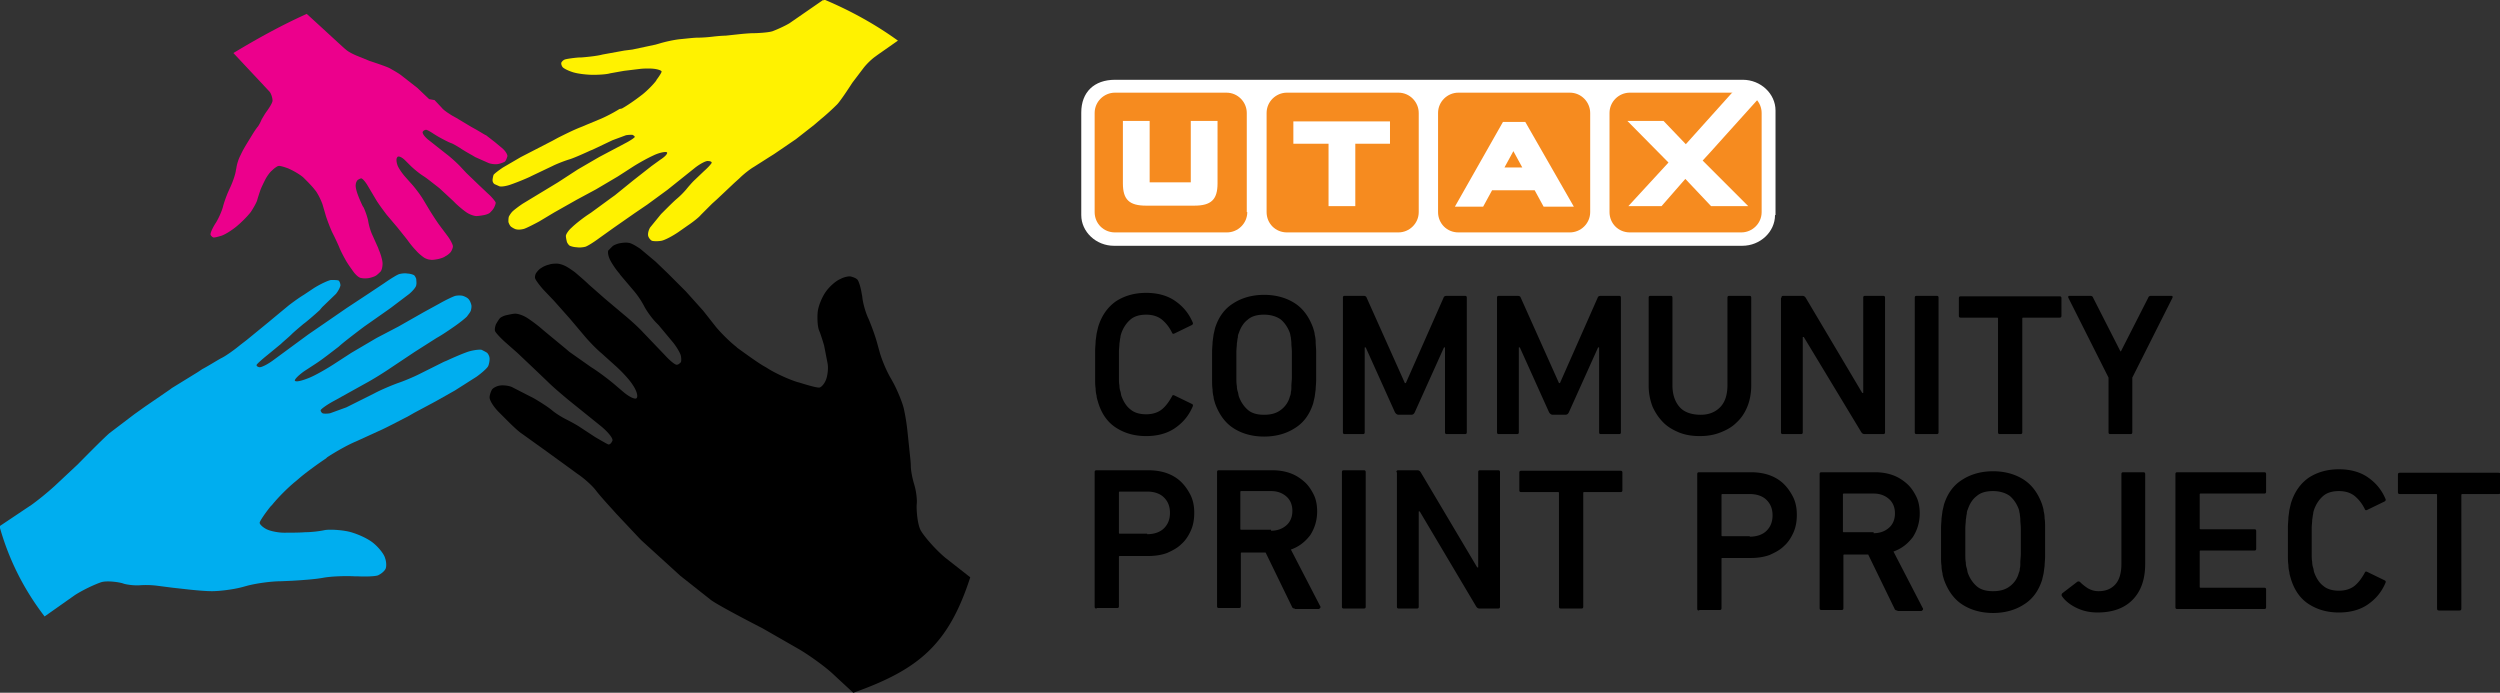 <?xml version="1.0" encoding="UTF-8"?> <svg xmlns="http://www.w3.org/2000/svg" xmlns:xlink="http://www.w3.org/1999/xlink" viewBox="0 0 504.5 139.8"><rect x="0" y="0" width="504.5" height="139.8" fill="#333333" stroke="none"/><path d="M221.3 122.8c-.3 0-.4-.1-.4-.4V95.3c0-.3.1-.4.4-.4h10.5c1.3 0 2.6.2 3.7.6s2.1 1 2.9 1.8 1.4 1.7 1.9 2.7c.5 1.1.7 2.2.7 3.5s-.2 2.5-.7 3.6-1.1 2-1.9 2.7c-.8.8-1.8 1.3-2.9 1.8-1.1.4-2.4.6-3.7.6H226c-.2 0-.2.1-.2.2v9.9c0 .3-.1.4-.4.4h-4.1zm10.2-15c1.4 0 2.6-.4 3.4-1.2s1.2-1.8 1.2-3.1-.4-2.3-1.2-3.1-2-1.2-3.4-1.2H226c-.2 0-.2.1-.2.2v8.1c0 .2.1.2.2.2h5.5zm29.8 15c-.3 0-.5-.1-.6-.4l-5.3-10.9h-4.8c-.2 0-.2.1-.2.2v10.6c0 .3-.1.4-.4.4h-4c-.3 0-.4-.1-.4-.4v-27c0-.3.1-.4.4-.4h10.8c1.3 0 2.5.2 3.6.6s2 1 2.8 1.7 1.4 1.6 1.9 2.6.7 2.2.7 3.4c0 1.8-.5 3.4-1.4 4.8-1 1.3-2.2 2.3-3.9 2.9l5.9 11.4c.1.1.1.3 0 .4s-.2.2-.3.2h-4.8zm-4.8-15.7c1.3 0 2.3-.4 3.1-1.1s1.2-1.7 1.2-2.9-.4-2.2-1.2-2.9-1.8-1.1-3.1-1.1h-6c-.2 0-.2.1-.2.2v7.4c0 .2.1.2.2.2h6zm14.3-11.8c0-.3.1-.4.4-.4h4c.3 0 .4.1.4.4v27.1c0 .3-.1.4-.4.4h-4c-.3 0-.4-.1-.4-.4V95.3zm11 0c0-.3.1-.4.4-.4h3.8c.3 0 .5.1.7.4l11.4 19.2h.2V95.3c0-.3.1-.4.4-.4h3.6c.3 0 .4.1.4.4v27.1c0 .3-.1.4-.4.4h-3.7c-.3 0-.5-.1-.7-.4l-11.4-19.2h-.2v19.2c0 .3-.1.4-.4.4h-3.6c-.3 0-.4-.1-.4-.4V95.3zm33.2 27.5c-.3 0-.4-.1-.4-.4V99.5c0-.2-.1-.2-.2-.2H307c-.3 0-.4-.1-.4-.4v-3.5c0-.3.1-.4.4-.4h20c.3 0 .4.1.4.4v3.5c0 .3-.1.4-.4.4h-7.3c-.2 0-.2.1-.2.2v22.9c0 .3-.1.4-.4.4H315zm27.9.4c-.3 0-.4-.1-.4-.4V95.7c0-.3.1-.4.4-.4h10.5c1.3 0 2.6.2 3.7.6s2.1 1 2.9 1.8 1.4 1.7 1.9 2.7c.5 1.1.7 2.2.7 3.5s-.2 2.5-.7 3.6-1.1 2-1.9 2.7c-.8.8-1.8 1.3-2.9 1.8-1.1.4-2.4.6-3.7.6h-5.8c-.2 0-.2.1-.2.2v9.9c0 .3-.1.4-.4.4h-4.1zm10.2-14.9c1.4 0 2.6-.4 3.4-1.2s1.2-1.8 1.2-3.1-.4-2.3-1.2-3.1-2-1.2-3.4-1.2h-5.5c-.2 0-.2.1-.2.2v8.1c0 .2.1.2.2.2h5.5zm29.8 14.9c-.3 0-.5-.1-.6-.4l-5.3-10.9h-4.8c-.2 0-.2.1-.2.2v10.6c0 .3-.1.4-.4.4h-4c-.3 0-.4-.1-.4-.4v-27c0-.3.1-.4.4-.4h10.8c1.3 0 2.5.2 3.6.6s2 1 2.8 1.7 1.4 1.6 1.9 2.6.7 2.2.7 3.4c0 1.8-.5 3.4-1.4 4.8-1 1.3-2.2 2.3-3.9 2.9l5.9 11.4c.1.1.1.3 0 .4s-.2.2-.3.2h-4.8zm-4.8-15.6c1.3 0 2.3-.4 3.1-1.1s1.2-1.7 1.2-2.9-.4-2.2-1.2-2.9-1.8-1.1-3.1-1.1h-6c-.2 0-.2.1-.2.2v7.4c0 .2.1.2.2.2h6zm24.1 16.1c-2.4 0-4.5-.6-6.2-1.7s-2.9-2.8-3.7-5c-.1-.4-.3-.9-.3-1.3-.1-.4-.2-.9-.2-1.5-.1-.6-.1-1.3-.1-2v-5.6c0-.8.1-1.5.1-2l.2-1.5.3-1.3c.7-2.2 1.9-3.9 3.7-5 1.7-1.1 3.8-1.7 6.2-1.7s4.5.6 6.2 1.7 2.9 2.8 3.7 5c.1.4.3.9.3 1.3.1.4.2.9.2 1.5.1.6.1 1.3.1 2v5.6c0 .8-.1 1.5-.1 2l-.2 1.5-.3 1.3c-.7 2.2-1.9 3.9-3.7 5-1.7 1.1-3.8 1.7-6.2 1.7zm0-4.4c1.4 0 2.5-.3 3.4-1 .8-.6 1.5-1.5 1.8-2.7.1-.2.2-.5.2-.9.1-.3.1-.7.1-1.2s.1-1.1.1-1.8v-5c0-.7-.1-1.3-.1-1.8s-.1-.9-.1-1.2c-.1-.3-.1-.6-.2-.9-.4-1.1-1-2-1.8-2.7-.8-.6-2-1-3.4-1s-2.5.3-3.3 1c-.8.6-1.4 1.5-1.8 2.7-.1.2-.2.5-.2.9-.1.3-.1.7-.2 1.2 0 .5-.1 1.1-.1 1.8v5c0 .7 0 1.3.1 1.8a3.73 3.73 0 0 0 .2 1.2c.1.3.1.6.2.9.4 1.1 1 2 1.8 2.7s1.9 1 3.3 1zm13.9 1a.47.47 0 0 1 .1-.6l3-2.3a.47.47 0 0 1 .6.1c.4.4.9.8 1.5 1.2.7.4 1.4.6 2.2.6 1.5 0 2.6-.5 3.4-1.4s1.2-2.3 1.2-4.1V95.7c0-.3.1-.4.4-.4h4c.3 0 .4.1.4.4v18.1c0 3.2-.9 5.6-2.6 7.3s-4.1 2.5-7 2.5c-1.6 0-3-.3-4.4-1-1.2-.6-2.2-1.4-2.8-2.3zM439 95.7c0-.3.1-.4.4-.4h17.5c.3 0 .4.1.4.4v3.5c0 .3-.1.4-.4.4h-12.8c-.2 0-.2.1-.2.2v6.8c0 .2.1.2.2.2h10.8c.3 0 .4.1.4.4v3.5c0 .3-.1.4-.4.4h-10.8c-.2 0-.2.1-.2.2v7.1c0 .2.1.2.2.2h12.8c.3 0 .4.1.4.4v3.5c0 .3-.1.4-.4.4h-17.5c-.3 0-.4-.1-.4-.4V95.7z"></path><use xlink:href="#B"></use><path d="M492.2 123.2c-.3 0-.4-.1-.4-.4V99.9c0-.2-.1-.2-.2-.2h-7.3c-.3 0-.4-.1-.4-.4v-3.5c0-.3.1-.4.4-.4h19.9c.3 0 .4.1.4.4v3.5c0 .3-.1.4-.4.4h-7.3c-.2 0-.2.1-.2.2v22.9c0 .3-.1.4-.4.4h-4.1z"></path><use xlink:href="#B" x="-240.7" y="-35.6"></use><path d="M255.1 88.1c-2.4 0-4.5-.6-6.2-1.7s-2.9-2.8-3.7-5c-.1-.4-.3-.9-.3-1.3-.1-.4-.2-.9-.2-1.5-.1-.6-.1-1.3-.1-2V71c0-.8.1-1.5.1-2l.2-1.5.3-1.3c.7-2.2 1.9-3.9 3.7-5 1.7-1.1 3.8-1.7 6.2-1.7s4.5.6 6.2 1.7 2.9 2.8 3.7 5c.1.4.3.9.3 1.3.1.4.2.9.2 1.5s.1 1.3.1 2v5.6c0 .8-.1 1.5-.1 2l-.2 1.5-.3 1.3c-.7 2.2-1.9 3.9-3.7 5-1.7 1.1-3.8 1.7-6.2 1.7zm0-4.4c1.4 0 2.5-.3 3.4-1 .8-.6 1.5-1.5 1.8-2.7.1-.2.2-.5.2-.9.1-.3.1-.7.1-1.2s.1-1.1.1-1.8v-5c0-.7-.1-1.3-.1-1.8s-.1-.9-.1-1.2c-.1-.3-.1-.6-.2-.9-.4-1.1-1-2-1.8-2.7-.8-.6-2-1-3.4-1s-2.5.3-3.3 1c-.8.6-1.4 1.5-1.8 2.7-.1.2-.2.5-.2.9-.1.3-.1.7-.2 1.2 0 .5-.1 1.1-.1 1.8v5c0 .7 0 1.3.1 1.8a3.73 3.73 0 0 0 .2 1.2c.1.3.1.6.2.9.4 1.1 1 2 1.8 2.7s1.9 1 3.3 1zM271 60.1c0-.3.1-.4.4-.4h3.7c.4 0 .6.1.7.4l7.7 17.2h.2l7.6-17.2c.1-.3.3-.4.7-.4h3.6c.3 0 .4.1.4.4v27.1c0 .3-.1.4-.4.4H292c-.3 0-.4-.1-.4-.4V70.1h-.2l-5.9 13.1c-.2.4-.4.5-.8.5h-2.4c-.4 0-.6-.2-.8-.5l-5.9-13.1h-.2v17.1c0 .3-.1.4-.4.4h-3.6c-.3 0-.4-.1-.4-.4V60.1zm31.1 0c0-.3.1-.4.4-.4h3.7c.4 0 .6.1.7.4l7.7 17.2h.2l7.6-17.2c.1-.3.3-.4.7-.4h3.6c.3 0 .4.1.4.4v27.1c0 .3-.1.4-.4.4h-3.6c-.3 0-.4-.1-.4-.4V70.1h-.2l-5.9 13.1c-.2.4-.4.5-.8.5h-2.4c-.4 0-.6-.2-.8-.5l-5.9-13.1h-.2v17.1c0 .3-.1.4-.4.4h-3.6c-.3 0-.4-.1-.4-.4V60.1zm41.1 23.6c1.6 0 2.9-.5 3.9-1.5s1.5-2.5 1.5-4.5V60.1c0-.3.1-.4.4-.4h4c.3 0 .4.1.4.4v17.7c0 1.6-.3 3.1-.8 4.3s-1.2 2.3-2.2 3.2c-.9.9-2 1.5-3.3 2s-2.6.7-4.1.7-2.8-.2-4.1-.7c-1.2-.5-2.3-1.1-3.2-2s-1.6-1.9-2.2-3.2c-.5-1.3-.8-2.7-.8-4.3V60.1c0-.3.1-.4.4-.4h4c.3 0 .4.1.4.4v17.6c0 1.9.5 3.4 1.5 4.5s2.6 1.5 4.2 1.5zm16.3-23.6c0-.3.1-.4.4-.4h3.8c.3 0 .5.1.7.4l11.4 19.2h.2V60.1c0-.3.1-.4.4-.4h3.6c.3 0 .4.1.4.4v27.1c0 .3-.1.4-.4.4h-3.7c-.3 0-.5-.1-.7-.4L364 68h-.2v19.2c0 .3-.1.4-.4.4h-3.6c-.3 0-.4-.1-.4-.4V60.1zm26.9 0c0-.3.1-.4.4-.4h4c.3 0 .4.1.4.4v27.1c0 .3-.1.4-.4.4h-4c-.3 0-.4-.1-.4-.4V60.1zm17.2 27.5c-.3 0-.4-.1-.4-.4V64.3c0-.2-.1-.2-.2-.2h-7.3c-.3 0-.4-.1-.4-.4v-3.5c0-.3.1-.4.4-.4h19.9c.3 0 .4.1.4.4v3.5c0 .3-.1.4-.4.4h-7.3c-.2 0-.2.1-.2.2v22.9c0 .3-.1.4-.4.4h-4.1zm22.3 0c-.3 0-.4-.1-.4-.4v-11l-8.1-16.1c-.1-.3 0-.4.3-.4h4.1c.3 0 .5.1.6.4l5.5 10.8h.1l5.5-10.8c.1-.3.3-.4.6-.4h4c.3 0 .4.1.3.4l-8.1 16.1v11c0 .3-.1.4-.4.4h-4z"></path><path d="M358.2 43.4c0 3.4-3 6.2-6.6 6.2H224.8c-3.6 0-6.6-2.8-6.6-6.2V22.7c0-4.1 2.6-6.6 6.8-6.6h126.7c3.6 0 6.6 2.8 6.6 6.2v21.1z" fill="#fff"></path><g fill="#f68b1f"><path d="M251.7 42.8c0 2.3-1.9 4.1-4.1 4.1H225c-2.3 0-4.1-1.8-4.1-4.1v-20c0-2.3 1.9-4.1 4.1-4.1h22.5c2.3 0 4.1 1.9 4.1 4.1v20z"></path><use xlink:href="#C"></use><use xlink:href="#C" x="34.6"></use><use xlink:href="#C" x="69.2"></use></g><path d="M244.8 24.4h-4.5v12.4H232V24.4h-5.4V37c0 3.3 1.3 4.5 4.7 4.5h9.7c3.4 0 4.7-1.2 4.7-4.5V24.4h-.9zm34.8.1H261V29h7.1v12.6h5.4V29h7v-4.5zm70.3-6.2l-9.7 10.8-4.5-4.7h-7.3l8.3 8.4-8.1 8.8h6.7l4.8-5.5 5.2 5.5h7.5l-9.2-9.2c.8-.8 7.9-8.8 11.1-12.3.6-.6-2.1-1.6-2.1-1.6h-2.7zm-42.1 6.3h-4.5l-9.7 17.1h5.7l1.8-3.3h8.6l1.8 3.3h6.1l-9.8-17.1zm-4.2 9.2l1.8-3.3 1.8 3.3h-3.6z" fill="#fff"></path><path d="M190.7 112.5c-1.9-1.6-4-4-4.8-5.3-.8-1.2-1-4.6-.9-5.5.1-.8-.1-2.6-.5-3.9s-.7-2.9-.7-3.8c0-.8-.2-2.3-.3-3.4l-.4-3.8a42.3 42.3 0 0 0-.7-4.3c-.3-1.3-1.3-3.7-2.1-5.2l-.5-.9c-.9-1.5-1.9-3.9-2.3-5.4l-.5-1.8c-.4-1.5-1.2-3.6-1.7-4.8-.6-1.2-1.2-3.3-1.3-4.6l-.1-.5c-.2-1.3-.6-2.6-.9-2.9s-.9-.5-1.3-.6-1.4.1-2.1.5c-.8.3-2.1 1.4-2.9 2.5s-1.6 3-1.7 4.3 0 2.9.3 3.6.7 2 1 3l.7 3.6c.2 1 0 2.5-.3 3.3s-.9 1.5-1.3 1.6-2.2-.4-4.1-1l-.4-.1c-1.9-.6-4.7-1.9-6.2-2.9l-.7-.4c-1.5-.9-3.8-2.6-5.2-3.6l-.2-.2c-1.3-1-3.1-2.8-4.1-4l-2.6-3.3-3.5-3.9-3.6-3.6-2.5-2.4-3.1-2.6c-.9-.6-1.9-1.2-2.4-1.2-.5-.1-1.3 0-1.8.1s-1.2.4-1.4.6l-.8.8c-.2.2-.1 1 .2 1.7s1.2 2.1 2 3l.2.3 2.8 3.3a17.39 17.39 0 0 1 2 3c.4.8 1.5 2.4 2.5 3.4l.4.4 3 3.6c.7.9 1.4 2.1 1.5 2.6s.1 1.1 0 1.3c-.2.2-.5.5-.8.5-.3.1-1.4-.8-2.4-1.9l-4.4-4.6c-1-1.1-2.8-2.7-3.9-3.6l-3.8-3.2-3.3-2.9c-.7-.7-1.9-1.7-2.7-2.4-.8-.6-1.7-1.2-2.2-1.4-.4-.2-1.1-.4-1.5-.4s-1.1 0-1.6.2c-.5.1-1.2.4-1.6.7-.4.2-.8.7-1 1s-.3.8-.2 1.1.8 1.3 1.7 2.3l2.1 2.2 3.2 3.6 2.7 3.2c.9 1.1 2.5 2.8 3.7 3.8l3 2.7c1.2 1.1 2.7 2.7 3.3 3.7.7 1 1.1 2.2.8 2.6-.2.4-1.4-.1-2.7-1.2l-2-1.7c-1.2-1-3.2-2.5-4.5-3.3l-4.4-3.1-.7-.6-4-3.3-.6-.5c-1-.9-2.5-2-3.3-2.5s-1.8-.8-2.3-.8-1.3.2-1.8.3-1.1.4-1.3.6-.5.7-.8 1.2c-.2.5-.3 1.1-.2 1.4s1 1.3 2 2.2l2.5 2.2 3.8 3.6 2.3 2.2c1.1 1.1 3 2.7 4.2 3.7l6.7 5.4c1.3 1.1 2.3 2.3 2.2 2.8-.2.5-.5.8-.8.8-.3-.1-1.5-.8-2.7-1.5l-3.2-2.1c-.6-.4-1.9-1.1-2.7-1.5s-2.1-1.2-2.8-1.8-2.4-1.7-3.8-2.5l-.6-.3-3.7-1.9c-.7-.3-1.8-.4-2.4-.3-.7.1-1.4.5-1.6.8s-.5 1.1-.5 1.6c0 .6.8 1.9 1.9 3l1.8 1.8c1.1 1.1 2.3 2.2 2.8 2.5l3.2 2.3 1.4 1 5.1 3.7 1.5 1.1c1.5 1 3.1 2.5 3.7 3.3s2.1 2.5 3.3 3.8l.8.9 4.8 5.1.4.4 7.8 7.1 6.2 4.9c1.8 1.3 10.4 5.7 10.4 5.7l7.5 4.3c2 1.2 5.1 3.4 6.8 5 .1.1 1.5 1.4 4 3.7 13.2-4.7 19.2-9.7 23.6-23.3l-5.1-4z"></path><path d="M166.1 0l-6.8 4.7c-1 .6-2.6 1.3-3.4 1.6-.9.3-3.3.4-3.9.4s-1.9.1-2.8.2l-2.8.3c-.6 0-1.8.1-2.6.2s-2.1.2-3 .2c-.8 0-2.4.2-3.5.3s-3 .5-4.3.9l-.7.2-4.7 1-1.6.2-4.4.8c-1.1.3-3.1.5-4.4.6h-.4c-1.3.1-2.5.3-2.8.4a1.41 1.41 0 0 0-.7.6c-.1.2 0 .6.2.9s1.2.8 2.2 1.1 2.8.5 4 .5 2.8-.1 3.4-.3l2.8-.5 3.3-.4c.9-.1 2.2-.1 2.9 0s1.3.3 1.4.5c.1.1-.4.9-1 1.7l-.1.2c-.6.8-1.9 2.1-2.8 2.8l-.4.3c-.9.7-2.6 1.9-3.7 2.5l-.5.1c-1.1.7-3 1.7-4.3 2.2l-3.6 1.5c-1.3.5-3.3 1.5-4.5 2.1l-1.1.6-6.4 3.3-3.6 2.1c-.9.6-1.8 1.3-1.9 1.5-.1.3-.2.8-.2 1.1s.2.7.5.8l.9.4c.3.1 1.2 0 2.1-.3s2.7-1 4-1.6l.4-.2 4.2-2c1-.5 2.6-1.1 3.6-1.4.9-.3 2.7-1.1 4-1.7l.5-.2 4-1.9 2.7-1c.5-.1 1.1-.1 1.3-.1.2.1.4.2.5.4.1.1-.9.8-2.1 1.4l-5.1 2.7-4.3 2.5-4 2.6-7.1 4.3c-.9.6-1.8 1.3-2.1 1.6s-.6.8-.7 1c-.1.3-.1.7-.1 1.1.1.3.3.8.6 1s.8.5 1.1.5c.4.1 1 0 1.4-.1s1.8-.8 3.1-1.5l3-1.8 4.6-2.6 3.9-2.1 4.4-2.6 3.1-2c1.1-.7 2.9-1.7 4-2.2 1-.5 2.2-.8 2.7-.7.4.1-.1.8-1.2 1.5l-1.8 1.3-3.7 2.9-3.7 3-.7.5-4.1 3-.6.4c-1.2.8-2.7 2-3.3 2.6-.7.6-1.2 1.4-1.2 1.7s.1.8.2 1.2c.1.3.4.7.6.8a4.2 4.2 0 0 0 1.4.3c.6.1 1.3 0 1.7-.1s1.7-.9 2.9-1.8l2.8-2 4.3-3 2.5-1.7 4.1-3 5.5-4.4c1-.8 2.3-1.5 2.7-1.4.5 0 .8.2.7.4s-.7.9-1.5 1.6l-2.1 2c-.4.4-1.1 1.2-1.5 1.7a17.02 17.02 0 0 1-1.9 1.9c-.6.5-1.8 1.7-2.7 2.6l-.5.5-2.2 2.7c-.3.5-.5 1.2-.4 1.7.1.4.5.9.8 1 .4.1 1.2.1 1.8 0 .7-.1 2.2-.9 3.4-1.7l2-1.4c1.2-.8 2.4-1.8 2.6-2.1l2.3-2.3 1-.9 3.5-3.3 1-.9c.9-.9 2.2-1.9 2.9-2.3l3.3-2.1.8-.5 4.1-2.8.3-.2 3.7-2.9 1.4-1.2c1-.8 2.4-2.1 3.2-2.9s3.1-4.4 3.1-4.4l2.2-2.9c.6-.8 1.7-1.9 2.6-2.5.1-.1 1.7-1.2 4.4-3.1-4.3-3.1-9.2-5.9-14.9-8.3 0 .2-.1.2-.2.1z" fill="#fff200"></path><path d="M77.2 53.2c0-.7-.4-2-.8-2.9l-.1-.3-1.3-2.9a11.7 11.7 0 0 1-.7-2.5c-.1-.6-.5-1.8-.9-2.7l-.2-.3a24.9 24.9 0 0 1-1.1-2.6c-.2-.6-.4-1.4-.3-1.8 0-.3.2-.7.4-.9.2-.1.5-.3.7-.3s.7.5 1.2 1.3l1.9 3.2c.5.8 1.4 2 2 2.8l2.2 2.6 2 2.5a17.41 17.41 0 0 0 1.8 2.2c.5.6 1.3 1.2 1.6 1.4s.9.4 1.2.4c.3.1 1 0 1.5-.1s1.2-.3 1.6-.6c.4-.2.9-.6 1.1-.9s.4-.8.4-1.1-.5-1.3-1.1-2.1l-1.5-2c-.6-.8-1.5-2.2-2-3l-1.5-2.5c-.5-.8-1.4-2-2-2.7l-1.6-1.8c-.6-.7-1.3-1.7-1.5-2.3s-.3-1.3 0-1.6c.2-.3.9 0 1.6.7l1 1c.6.6 1.8 1.6 2.6 2.1s2 1.5 2.8 2.1l.5.4 2.7 2.5.4.4c.7.7 1.8 1.6 2.4 2s1.5.7 1.9.7 1.1-.1 1.6-.2 1-.3 1.2-.5.6-.6.8-1 .4-.9.3-1.1-.7-1-1.5-1.7l-1.8-1.7-2.6-2.5-1.4-1.5c-.7-.7-1.8-1.7-2.6-2.3l-3.8-3c-.7-.6-1.1-1.2-1-1.5.2-.3.5-.4.7-.4s.9.4 1.5.8a21.87 21.87 0 0 0 1.9 1.1c.4.2 1.1.6 1.7.8.5.2 1.3.7 1.8 1 .4.3 1.6 1 2.5 1.5l.5.3 2.7 1.2c.5.2 1.4.3 1.9.2s1.1-.3 1.4-.5c.2-.2.4-.7.5-1.1 0-.4-.5-1.2-1.3-1.8l-1.2-1-1.8-1.4c-.3-.1-1.2-.7-2.1-1.2l-.9-.5-3-1.8-.9-.5c-.8-.5-1.7-1.1-2-1.5l-1.5-1.6-1.1-.2-2.1-2-.2-.2-3.2-2.5c-.6-.5-1.7-1.1-2.4-1.5s-4.1-1.5-4.1-1.5l-2.7-1.1c-.7-.3-1.7-.8-2.1-1.2-.2-.1-3.5-3.2-7.9-7.2-5.1 2.3-10 5-14.8 7.9l7.3 7.8c.4.5.6 1.4.6 1.8 0 .5-.9 1.8-1.2 2.2s-.7 1.1-1 1.6c-.2.5-.6 1.3-.9 1.6-.3.4-.7 1-1 1.5L49.8 29c-.3.5-.9 1.5-1.2 2.2a8.6 8.6 0 0 0-.9 2.7l-.1.5c-.1.8-.6 2.2-1 3.1l-.5 1.1c-.4.9-.9 2.3-1.1 3.1s-.8 2.2-1.4 3.2l-.2.3c-.6 1-1 1.9-.9 2.2.1.2.3.4.5.5s.9-.1 1.6-.3 2-1 3-1.8 2.3-2.1 3-3c.6-.9 1.2-2 1.3-2.4s.4-1.3.6-1.9.7-1.6 1-2.2.9-1.5 1.4-1.9c.5-.5 1.1-.9 1.3-.9.2-.1 1.2.2 2 .5l.2.1c.9.4 2.1 1.1 2.8 1.7l.3.3c.6.6 1.6 1.6 2.1 2.3l.1.1c.5.7 1.1 1.9 1.4 2.8l.7 2.4c.3.9.8 2.2 1.2 3.1l.4.8c.4.8.9 1.9 1.1 2.4s.7 1.5 1.1 2.2c.4.8 1.2 1.9 1.7 2.6s1.2 1.3 1.6 1.3c.4.1 1.1.1 1.6 0s1.1-.3 1.4-.5.7-.6.9-.8.4-.9.4-1.6z" fill="#ec008c"></path><path d="M77.8 114.8c.2-.4.2-1.4-.1-2.2-.2-.8-1.4-2.3-2.6-3.2s-3.5-1.9-5.1-2.2-3.7-.4-4.6-.2-2.6.4-3.8.4c-1.2.1-3.1.1-4.3.1-1.1 0-2.7-.3-3.5-.7s-1.4-1-1.4-1.3 1-1.8 2.2-3.3l.3-.3c1.2-1.5 3.3-3.6 4.8-4.8l.7-.6c1.4-1.2 3.9-3 5.4-4l.2-.2c1.5-1 4.1-2.5 5.8-3.2l4.6-2.1c1.6-.7 4.2-2.1 5.8-2.9l1.4-.8 4.3-2.3 3.9-2.2 4.4-2.8c1.1-.8 2.1-1.7 2.3-2.1s.3-1.1.3-1.5c0-.5-.3-1-.5-1.2-.3-.2-.7-.4-1.1-.6-.3-.1-1.4 0-2.5.3-1 .3-3.1 1.2-4.6 1.9l-.5.2-5 2.5c-1.2.6-3.1 1.4-4.3 1.8-1.1.4-3.3 1.3-4.8 2.1l-5.6 2.8-3.3 1.2c-.6.1-1.3.1-1.5 0s-.4-.4-.4-.6 1.2-1.1 2.7-1.9l6.3-3.5c1.5-.8 3.9-2.3 5.2-3.2l4.8-3.2 4.4-2.8c1.1-.6 2.7-1.7 3.7-2.4s2-1.5 2.4-1.9c.3-.4.7-.9.8-1.2s.2-.9.1-1.2c-.1-.4-.3-.9-.6-1.2s-.8-.5-1.1-.6c-.4-.1-1-.1-1.5 0-.4.1-1.9.8-3.3 1.6L85.5 63l-5.1 2.9-4.4 2.3-5.1 3-3.7 2.4c-1.4.9-3.5 2.1-4.7 2.6s-2.5.9-2.9.7c-.4-.1.4-1 1.8-2l2.3-1.5c1.4-.9 3.4-2.5 4.6-3.4 1.1-1 3.1-2.5 4.4-3.5l.8-.6 4.7-3.3.7-.5 3.7-2.8c.7-.6 1.4-1.4 1.4-1.8.1-.3 0-.9 0-1.2-.1-.3-.3-.7-.5-.8a3.55 3.55 0 0 0-1.3-.3c-.5-.1-1.2 0-1.6.1s-1.7.9-3 1.8l-3 2-4.7 3.1-2.9 2-4.8 3.3-6.8 5c-1.3 1-2.7 1.7-3.1 1.6s-.6-.3-.5-.5 1.1-1.1 2.1-1.9l2.8-2.3c.5-.5 1.5-1.3 2.1-1.9s1.7-1.5 2.4-2.1c.7-.5 2.2-1.8 3.3-2.8l.5-.6 2.8-2.7c.4-.5.8-1.2.9-1.7 0-.4-.2-.9-.4-1-.3-.1-1-.1-1.5-.1-.6.1-2.1.8-3.4 1.6l-2.1 1.4c-1.3.8-2.6 1.8-3 2.1L55.4 64l-1.2 1-4.4 3.6-1.3 1c-1.2 1-2.9 2.2-3.7 2.6s-2.5 1.5-4 2.3l-.9.6-5.2 3.2-.4.3-5.1 3.5-2.1 1.5-5 3.8c-1.3 1.1-6.4 6.3-6.4 6.3L11 98.1a58.45 58.45 0 0 1-4.8 3.9c-.2.1-2.4 1.6-6.3 4.2 1.8 6.5 4.8 12.6 9.1 18.2l6.1-4.3c1.7-1.1 4.1-2.2 5.3-2.6s3.9 0 4.6.3c.7.2 2.2.4 3.3.3a17.8 17.8 0 0 1 3.4.1l3.1.4 3.6.4c1 .1 3 .3 4.4.3s4.1-.3 6-.8l1.1-.3c1.9-.5 4.9-.9 6.7-.9l2.3-.1c1.8-.1 4.7-.3 6.3-.6s4.5-.4 6.3-.3h.6c1.9.1 3.7 0 4.2-.2.8-.4 1.3-.9 1.5-1.3z" fill="#00aeef"></path><defs><path id="B" d="M462.3 116.8c-.1-.4-.3-.9-.3-1.3-.1-.4-.2-.9-.2-1.5-.1-.6-.1-1.2-.1-2v-5.6c0-.8.1-1.4.1-2l.2-1.5.3-1.3c.7-2.3 1.9-4 3.6-5.2 1.7-1.1 3.7-1.7 6.1-1.7 2.2 0 4.2.5 5.8 1.6s2.8 2.5 3.6 4.4c.1.2 0 .4-.2.5l-3.5 1.7c-.2.1-.4.1-.5-.2-.5-1-1.1-1.8-1.9-2.5s-1.9-1.1-3.3-1.1c-1.3 0-2.4.3-3.2 1s-1.4 1.6-1.8 2.7c-.1.3-.2.6-.2.9-.1.3-.1.7-.2 1.2 0 .5-.1 1.1-.1 1.7v5.1c0 .7 0 1.2.1 1.7a3.73 3.73 0 0 0 .2 1.2c.1.3.1.6.2.9.4 1.1 1 2.1 1.8 2.7.8.7 1.9 1 3.2 1 1.4 0 2.5-.4 3.3-1.1s1.4-1.6 1.9-2.5c.1-.3.3-.3.5-.2l3.5 1.7c.2.1.3.2.2.5-.8 1.9-2 3.3-3.6 4.4s-3.6 1.6-5.8 1.6c-2.4 0-4.4-.6-6.1-1.7s-2.9-2.8-3.6-5.1z"></path><path id="C" d="M286.3 42.8c0 2.3-1.9 4.1-4.1 4.1h-22.5c-2.3 0-4.1-1.8-4.1-4.1v-20c0-2.3 1.9-4.1 4.1-4.1h22.5c2.3 0 4.1 1.9 4.1 4.1v20z"></path></defs></svg> 